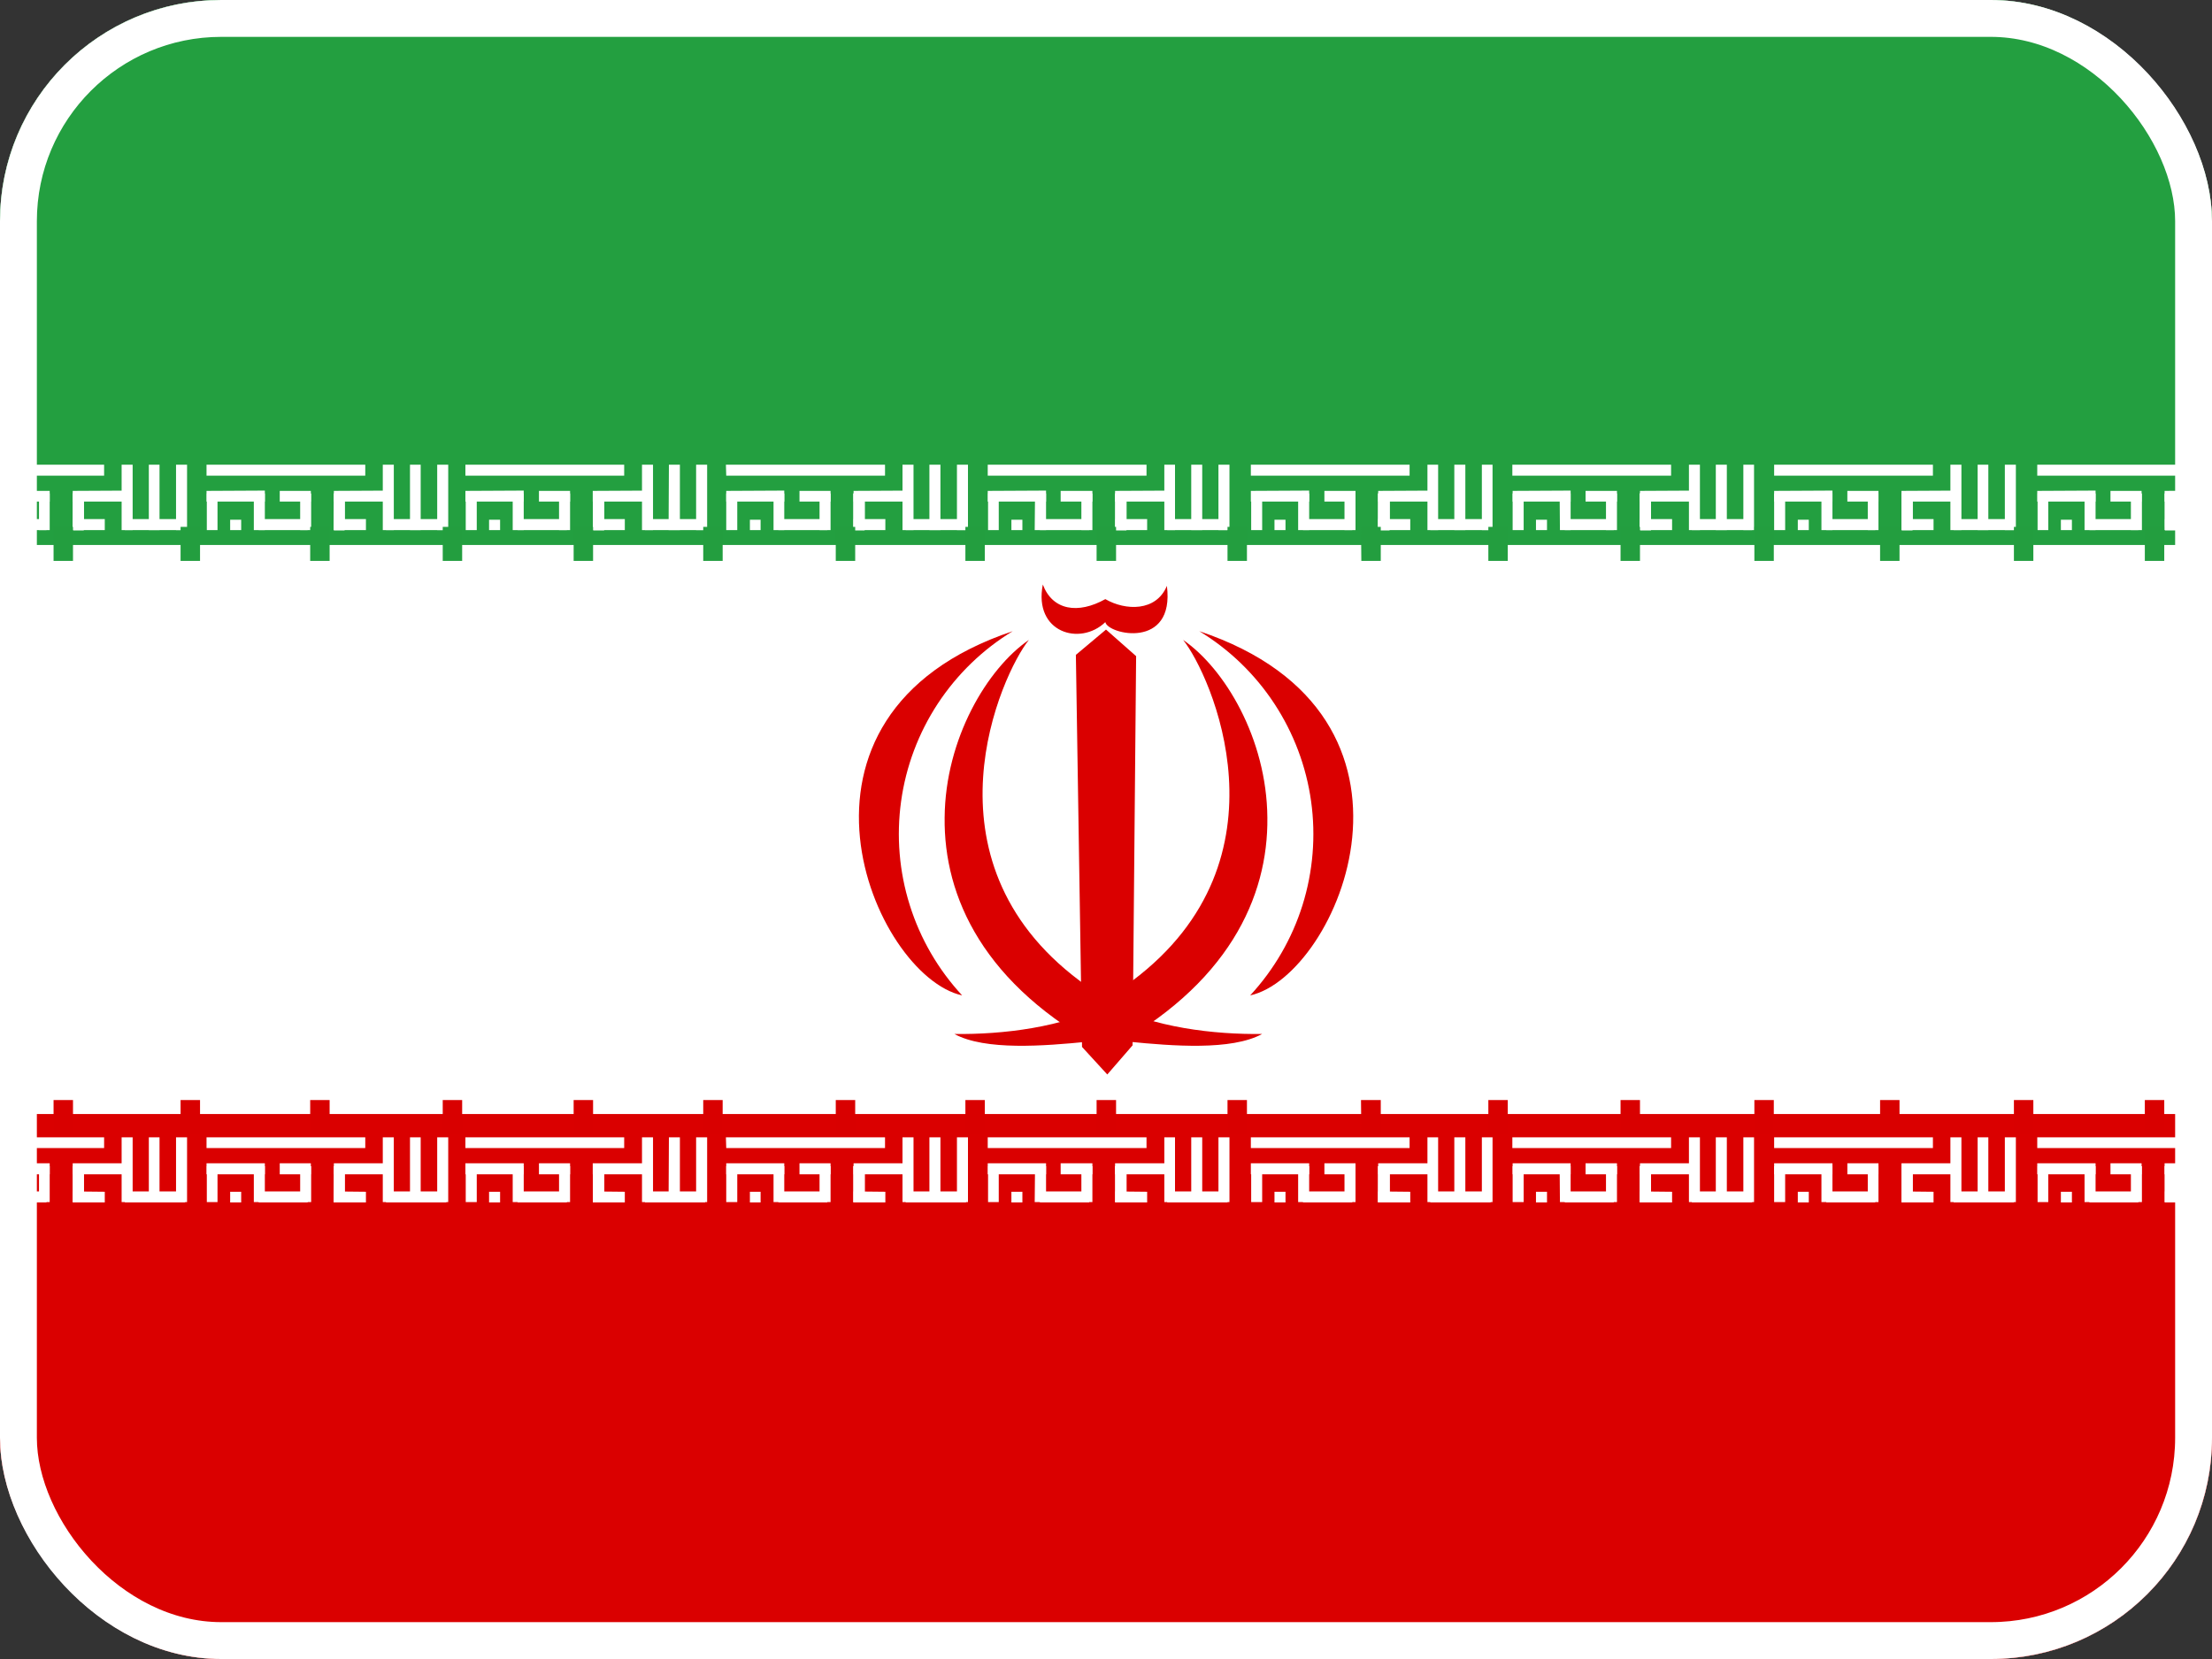 <svg width="60" height="45" viewBox="0 0 60 45" fill="none" xmlns="http://www.w3.org/2000/svg">
<rect x="0" y="0" width="60" height="45" fill="#333333" stroke="none"/>
<g clip-path="url(#clip0_16_73290)">
<g clip-path="url(#clip1_16_73290)">
<path fill-rule="evenodd" clip-rule="evenodd" d="M-9.375 0H69.375V45H-9.375V0Z" fill="white"/>
<path fill-rule="evenodd" clip-rule="evenodd" d="M-9.375 30.217H69.375V45H-9.375V30.217Z" fill="#DA0000"/>
<path fill-rule="evenodd" clip-rule="evenodd" d="M5.602 30.85H9.908V31.14H5.602V30.85ZM6.243 32.326H6.542V32.616H6.243V32.326ZM9.926 32.326V32.616H9.064V32.317L9.926 32.326ZM10.383 30.85H10.682V32.607H10.383V30.85Z" fill="white"/>
<path fill-rule="evenodd" clip-rule="evenodd" d="M12.105 32.317V32.616H10.471V32.317H12.105ZM9.064 31.623H9.346V32.616H9.056L9.064 31.623Z" fill="white"/>
<path fill-rule="evenodd" clip-rule="evenodd" d="M11.859 30.85H12.158V32.607H11.859V30.85ZM11.121 30.85H11.411V32.607H11.121V30.85ZM7.184 31.553V31.852H5.602V31.553H7.184ZM10.638 31.553V31.852H9.056V31.553H10.638Z" fill="white"/>
<path fill-rule="evenodd" clip-rule="evenodd" d="M9.064 31.632H9.346V32.607H9.056L9.064 31.632Z" fill="white"/>
<path fill-rule="evenodd" clip-rule="evenodd" d="M9.064 31.632H9.346V32.607H9.056L9.064 31.632Z" fill="white"/>
<path fill-rule="evenodd" clip-rule="evenodd" d="M9.064 31.632H9.346V32.607H9.056L9.064 31.632ZM5.61 31.632H5.9V32.607H5.61V31.632ZM8.142 31.632H8.44V32.607H8.142V31.632ZM6.885 31.632H7.184V32.607H6.885V31.632Z" fill="white"/>
<path fill-rule="evenodd" clip-rule="evenodd" d="M8.344 32.317V32.616H7.017V32.317H8.344ZM8.432 31.553V31.852H7.588V31.553H8.432Z" fill="white"/>
<path fill-rule="evenodd" clip-rule="evenodd" d="M-1.482 30.85H2.824V31.14H-1.482V30.85ZM-0.841 32.326H-0.542V32.616H-0.85L-0.841 32.326ZM2.842 32.326V32.616H1.98V32.317L2.842 32.326ZM3.299 30.85H3.598V32.607H3.299V30.85Z" fill="white"/>
<path fill-rule="evenodd" clip-rule="evenodd" d="M5.021 32.317V32.616H3.387V32.317H5.021ZM1.98 31.623H2.271V32.616H1.98V31.623Z" fill="white"/>
<path fill-rule="evenodd" clip-rule="evenodd" d="M4.775 30.85H5.074V32.607H4.775V30.85ZM4.037 30.85H4.327V32.607H4.037V30.85ZM0.1 31.553V31.852H-1.482V31.553H0.1ZM3.554 31.553V31.852H1.972V31.553H3.554Z" fill="white"/>
<path fill-rule="evenodd" clip-rule="evenodd" d="M1.98 31.632H2.271V32.607H1.98V31.632Z" fill="white"/>
<path fill-rule="evenodd" clip-rule="evenodd" d="M1.98 31.632H2.271V32.607H1.98V31.632Z" fill="white"/>
<path fill-rule="evenodd" clip-rule="evenodd" d="M1.98 31.632H2.271V32.607H1.98V31.632ZM-1.474 31.632H-1.184V32.607H-1.474V31.632ZM1.058 31.632H1.348V32.607H1.058V31.632ZM-0.199 31.632H0.1V32.607H-0.199V31.632Z" fill="white"/>
<path fill-rule="evenodd" clip-rule="evenodd" d="M1.26 32.317V32.616H-0.059V32.317H1.26ZM1.348 31.553V31.852H0.504V31.553H1.348Z" fill="white"/>
<path fill-rule="evenodd" clip-rule="evenodd" d="M12.624 30.85H16.931V31.14H12.624V30.85ZM13.266 32.326H13.565V32.616H13.266V32.326ZM16.948 32.326V32.616H16.087V32.317L16.948 32.326ZM17.414 30.85H17.713V32.607H17.414V30.85Z" fill="white"/>
<path fill-rule="evenodd" clip-rule="evenodd" d="M19.128 32.317V32.616H17.493V32.317H19.128ZM16.087 31.623H16.386V32.616H16.087V31.623Z" fill="white"/>
<path fill-rule="evenodd" clip-rule="evenodd" d="M18.882 30.85H19.181V32.607H18.882V30.85ZM18.144 30.85H18.442V32.607H18.135L18.144 30.85ZM14.206 31.553V31.852H12.624V31.553H14.206ZM17.66 31.553V31.852H16.078V31.553H17.66Z" fill="white"/>
<path fill-rule="evenodd" clip-rule="evenodd" d="M16.087 31.632H16.386V32.607H16.087V31.632Z" fill="white"/>
<path fill-rule="evenodd" clip-rule="evenodd" d="M16.087 31.632H16.386V32.607H16.087V31.632Z" fill="white"/>
<path fill-rule="evenodd" clip-rule="evenodd" d="M16.087 31.632H16.386V32.607H16.087V31.632ZM12.633 31.632H12.932V32.607H12.633V31.632ZM15.164 31.632H15.463V32.607H15.164V31.632ZM13.907 31.632H14.206V32.607H13.907V31.632Z" fill="white"/>
<path fill-rule="evenodd" clip-rule="evenodd" d="M15.375 32.317V32.616H14.039V32.317H15.375ZM15.463 31.553V31.852H14.619V31.553H15.463Z" fill="white"/>
<path fill-rule="evenodd" clip-rule="evenodd" d="M19.69 30.85H24.006V31.14H19.699L19.69 30.85ZM20.341 32.326H20.631V32.616H20.341V32.326ZM24.015 32.326V32.616H23.153V32.317L24.015 32.326ZM24.48 30.85H24.779V32.607H24.48V30.85Z" fill="white"/>
<path fill-rule="evenodd" clip-rule="evenodd" d="M26.203 32.317V32.616H24.568V32.317H26.203ZM23.153 31.623H23.452V32.616H23.153V31.623Z" fill="white"/>
<path fill-rule="evenodd" clip-rule="evenodd" d="M25.957 30.85H26.256V32.607H25.957V30.85ZM25.21 30.85H25.509V32.607H25.21V30.85ZM21.273 31.553V31.852H19.699V31.553H21.273ZM24.727 31.553V31.852H23.153V31.553H24.727Z" fill="white"/>
<path fill-rule="evenodd" clip-rule="evenodd" d="M23.153 31.632H23.452V32.607H23.153V31.632Z" fill="white"/>
<path fill-rule="evenodd" clip-rule="evenodd" d="M23.153 31.632H23.452V32.607H23.153V31.632Z" fill="white"/>
<path fill-rule="evenodd" clip-rule="evenodd" d="M23.153 31.632H23.452V32.607H23.153V31.632ZM19.699 31.632H19.998V32.607H19.699V31.632ZM22.23 31.632H22.529V32.607H22.23V31.632ZM20.982 31.632H21.273V32.607H20.982V31.632Z" fill="white"/>
<path fill-rule="evenodd" clip-rule="evenodd" d="M22.441 32.317V32.616H21.114V32.317H22.441ZM22.529 31.553V31.852H21.686V31.553H22.529Z" fill="white"/>
<path fill-rule="evenodd" clip-rule="evenodd" d="M26.792 30.85H31.099V31.14H26.792V30.85ZM27.434 32.326H27.732V32.616H27.434V32.326ZM31.116 32.326V32.616H30.255V32.317L31.116 32.326ZM31.582 30.85H31.872V32.607H31.582V30.85Z" fill="white"/>
<path fill-rule="evenodd" clip-rule="evenodd" d="M33.296 32.317V32.616H31.661V32.317H33.296ZM30.255 31.623H30.554V32.616H30.255V31.623Z" fill="white"/>
<path fill-rule="evenodd" clip-rule="evenodd" d="M33.05 30.85H33.349V32.607H33.05V30.85ZM32.312 30.85H32.61V32.607H32.312V30.85ZM28.374 31.553V31.852H26.792V31.553H28.374ZM31.828 31.553V31.852H30.246V31.553H31.828Z" fill="white"/>
<path fill-rule="evenodd" clip-rule="evenodd" d="M30.255 31.632H30.554V32.607H30.255V31.632Z" fill="white"/>
<path fill-rule="evenodd" clip-rule="evenodd" d="M30.255 31.632H30.554V32.607H30.255V31.632Z" fill="white"/>
<path fill-rule="evenodd" clip-rule="evenodd" d="M30.255 31.632H30.554V32.607H30.255V31.632ZM26.801 31.632H27.091V32.607H26.801V31.632ZM29.332 31.632H29.631V32.607H29.332V31.632ZM28.075 31.632H28.374V32.607H28.066L28.075 31.632Z" fill="white"/>
<path fill-rule="evenodd" clip-rule="evenodd" d="M29.543 32.317V32.616H28.207V32.317H29.543ZM29.631 31.553V31.852H28.77V31.553H29.631Z" fill="white"/>
<path fill-rule="evenodd" clip-rule="evenodd" d="M-9.375 0H69.375V14.783H-9.375V0Z" fill="#239F40"/>
<path fill-rule="evenodd" clip-rule="evenodd" d="M33.929 30.85H38.235V31.14H33.929V30.85ZM34.57 32.326H34.869V32.616H34.57V32.326ZM38.253 32.326V32.616H37.383V32.317L38.253 32.326ZM38.719 30.85H39.009V32.607H38.719V30.85Z" fill="white"/>
<path fill-rule="evenodd" clip-rule="evenodd" d="M40.433 32.317V32.616H38.798V32.317H40.433ZM37.392 31.623H37.69V32.616H37.383L37.392 31.623Z" fill="white"/>
<path fill-rule="evenodd" clip-rule="evenodd" d="M40.195 30.85H40.485V32.607H40.195V30.85ZM39.448 30.85H39.747V32.607H39.448V30.85ZM35.511 31.553V31.852H33.929V31.553H35.511ZM38.965 31.553V31.852H37.383V31.553H38.965Z" fill="white"/>
<path fill-rule="evenodd" clip-rule="evenodd" d="M37.383 31.632H37.69V32.607H37.383V31.632Z" fill="white"/>
<path fill-rule="evenodd" clip-rule="evenodd" d="M37.383 31.632H37.69V32.607H37.383V31.632Z" fill="white"/>
<path fill-rule="evenodd" clip-rule="evenodd" d="M37.383 31.632H37.69V32.607H37.383V31.632ZM33.938 31.632H34.236V32.607H33.938V31.632ZM36.469 31.632H36.768V32.607H36.469V31.632ZM35.212 31.632H35.511V32.607H35.212V31.632Z" fill="white"/>
<path fill-rule="evenodd" clip-rule="evenodd" d="M36.68 32.317V32.616H35.344V32.317H36.68ZM36.768 31.553V31.852H35.924V31.553H36.768Z" fill="white"/>
<path fill-rule="evenodd" clip-rule="evenodd" d="M41.022 30.85H45.328V31.14H41.022V30.85ZM41.663 32.326H41.962V32.616H41.663V32.326ZM45.355 32.326V32.616H44.484V32.317L45.355 32.326ZM45.812 30.85H46.11V32.607H45.812V30.85Z" fill="white"/>
<path fill-rule="evenodd" clip-rule="evenodd" d="M47.525 32.317V32.616H45.891V32.317H47.525ZM44.484 31.623H44.783V32.616H44.484V31.623Z" fill="white"/>
<path fill-rule="evenodd" clip-rule="evenodd" d="M47.288 30.85H47.578V32.607H47.288V30.85ZM46.541 30.85H46.84V32.607H46.541V30.85ZM42.603 31.553V31.852H41.03V31.553H42.603ZM46.058 31.553V31.852H44.484V31.553H46.058Z" fill="white"/>
<path fill-rule="evenodd" clip-rule="evenodd" d="M44.484 31.632H44.783V32.607H44.484V31.632Z" fill="white"/>
<path fill-rule="evenodd" clip-rule="evenodd" d="M44.484 31.632H44.783V32.607H44.484V31.632Z" fill="white"/>
<path fill-rule="evenodd" clip-rule="evenodd" d="M44.484 31.632H44.783V32.607H44.484V31.632ZM41.03 31.632H41.329V32.607H41.03V31.632ZM43.562 31.632H43.86V32.607H43.562V31.632ZM42.305 31.632H42.603V32.607H42.313L42.305 31.632Z" fill="white"/>
<path fill-rule="evenodd" clip-rule="evenodd" d="M43.773 32.317V32.616H42.445V32.317H43.773ZM43.86 31.553V31.852H43.008V31.553H43.86Z" fill="white"/>
<path fill-rule="evenodd" clip-rule="evenodd" d="M48.123 30.85H52.43V31.14H48.123V30.85ZM48.765 32.326H49.063V32.616H48.765V32.326ZM52.447 32.326V32.616H51.586V32.317L52.447 32.326ZM52.904 30.85H53.203V32.607H52.904V30.85Z" fill="white"/>
<path fill-rule="evenodd" clip-rule="evenodd" d="M54.627 32.317V32.616H52.992V32.317H54.627ZM51.577 31.623H51.876V32.616H51.577V31.623Z" fill="white"/>
<path fill-rule="evenodd" clip-rule="evenodd" d="M54.381 30.85H54.68V32.607H54.381V30.85ZM53.643 30.85H53.933V32.607H53.643V30.85ZM49.705 31.553V31.852H48.123V31.553H49.705ZM53.159 31.553V31.852H51.577V31.553H53.159Z" fill="white"/>
<path fill-rule="evenodd" clip-rule="evenodd" d="M51.586 31.632H51.876V32.607H51.586V31.632Z" fill="white"/>
<path fill-rule="evenodd" clip-rule="evenodd" d="M51.586 31.632H51.876V32.607H51.586V31.632Z" fill="white"/>
<path fill-rule="evenodd" clip-rule="evenodd" d="M51.586 31.632H51.876V32.607H51.586V31.632ZM48.123 31.632H48.422V32.607H48.123V31.632ZM50.663 31.632H50.953V32.607H50.663V31.632ZM49.406 31.632H49.705V32.607H49.406V31.632Z" fill="white"/>
<path fill-rule="evenodd" clip-rule="evenodd" d="M50.865 32.317V32.616H49.538V32.317H50.865ZM50.953 31.553V31.852H50.109V31.553H50.953Z" fill="white"/>
<path fill-rule="evenodd" clip-rule="evenodd" d="M55.26 30.85H59.566V31.14H55.26V30.85ZM55.901 32.326H56.2V32.616H55.901V32.326ZM59.584 32.326V32.616H58.723V32.317L59.584 32.326ZM60.041 30.85H60.34V32.607H60.041V30.85Z" fill="white"/>
<path fill-rule="evenodd" clip-rule="evenodd" d="M61.764 32.317V32.616H60.129V32.317H61.764ZM58.723 31.623H59.013V32.616H58.723V31.623Z" fill="white"/>
<path fill-rule="evenodd" clip-rule="evenodd" d="M61.518 30.85H61.816V32.607H61.518V30.85ZM60.779 30.85H61.069V32.607H60.779V30.85ZM56.842 31.553V31.852H55.26V31.553H56.842ZM60.296 31.553V31.852H58.714V31.553H60.296Z" fill="white"/>
<path fill-rule="evenodd" clip-rule="evenodd" d="M58.723 31.632H59.013V32.607H58.723V31.632Z" fill="white"/>
<path fill-rule="evenodd" clip-rule="evenodd" d="M58.723 31.632H59.013V32.607H58.723V31.632Z" fill="white"/>
<path fill-rule="evenodd" clip-rule="evenodd" d="M58.723 31.632H59.013V32.607H58.723V31.632ZM55.269 31.632H55.559V32.607H55.269V31.632ZM57.8 31.632H58.099V32.607H57.8V31.632ZM56.543 31.632H56.842V32.607H56.543V31.632Z" fill="white"/>
<path fill-rule="evenodd" clip-rule="evenodd" d="M58.002 32.317V32.616H56.675V32.317H58.002ZM58.09 31.553V31.852H57.246V31.553H58.09Z" fill="white"/>
<path fill-rule="evenodd" clip-rule="evenodd" d="M5.602 12.604H9.908V12.902H5.602V12.604ZM6.243 14.098H6.542V14.379H6.243V14.098ZM9.926 14.08V14.379H9.064V14.08H9.926ZM10.383 12.604H10.682V14.379H10.383V12.604Z" fill="white"/>
<path fill-rule="evenodd" clip-rule="evenodd" d="M12.105 14.08V14.379H10.471V14.08H12.105ZM9.064 13.386H9.346V14.379H9.056L9.064 13.386Z" fill="white"/>
<path fill-rule="evenodd" clip-rule="evenodd" d="M11.859 12.604H12.158V14.379H11.859V12.604ZM11.121 12.604H11.411V14.379H11.121V12.604ZM7.184 13.307V13.605H5.602V13.315L7.184 13.307ZM10.638 13.307V13.605H9.056V13.315L10.638 13.307Z" fill="white"/>
<path fill-rule="evenodd" clip-rule="evenodd" d="M9.064 13.386H9.346V14.379H9.056L9.064 13.386Z" fill="white"/>
<path fill-rule="evenodd" clip-rule="evenodd" d="M9.064 13.386H9.346V14.379H9.056L9.064 13.386Z" fill="white"/>
<path fill-rule="evenodd" clip-rule="evenodd" d="M9.064 13.386H9.346V14.379H9.056L9.064 13.386ZM5.61 13.386H5.9V14.379H5.61V13.386ZM8.142 13.386H8.44V14.379H8.142V13.386ZM6.885 13.386H7.184V14.379H6.885V13.386Z" fill="white"/>
<path fill-rule="evenodd" clip-rule="evenodd" d="M8.344 14.08V14.379H7.017V14.08H8.344ZM8.432 13.315V13.605H7.588V13.315H8.432Z" fill="white"/>
<path fill-rule="evenodd" clip-rule="evenodd" d="M-1.482 12.604H2.824V12.902H-1.482V12.604ZM-0.841 14.098H-0.542V14.379H-0.85L-0.841 14.098ZM2.842 14.08V14.379H1.98V14.08H2.842ZM3.299 12.604H3.598V14.379H3.299V12.604Z" fill="white"/>
<path fill-rule="evenodd" clip-rule="evenodd" d="M5.021 14.08V14.379H3.387V14.08H5.021ZM1.98 13.386H2.271V14.379H1.98V13.386Z" fill="white"/>
<path fill-rule="evenodd" clip-rule="evenodd" d="M4.775 12.604H5.074V14.379H4.775V12.604ZM4.037 12.604H4.327V14.379H4.037V12.604ZM0.1 13.307V13.605H-1.482V13.315L0.1 13.307ZM3.554 13.307V13.605H1.972V13.315L3.554 13.307Z" fill="white"/>
<path fill-rule="evenodd" clip-rule="evenodd" d="M1.98 13.386H2.271V14.379H1.98V13.386Z" fill="white"/>
<path fill-rule="evenodd" clip-rule="evenodd" d="M1.98 13.386H2.271V14.379H1.98V13.386Z" fill="white"/>
<path fill-rule="evenodd" clip-rule="evenodd" d="M1.98 13.386H2.271V14.379H1.98V13.386ZM-1.474 13.386H-1.184V14.379H-1.474V13.386ZM1.058 13.386H1.348V14.379H1.058V13.386ZM-0.199 13.386H0.1V14.379H-0.199V13.386Z" fill="white"/>
<path fill-rule="evenodd" clip-rule="evenodd" d="M1.26 14.08V14.379H-0.059V14.08H1.26ZM1.348 13.315V13.605H0.504V13.315H1.348Z" fill="white"/>
<path fill-rule="evenodd" clip-rule="evenodd" d="M12.624 12.604H16.931V12.902H12.624V12.604ZM13.266 14.098H13.565V14.379H13.266V14.098ZM16.948 14.08V14.379H16.087V14.08H16.948ZM17.414 12.604H17.713V14.379H17.414V12.604Z" fill="white"/>
<path fill-rule="evenodd" clip-rule="evenodd" d="M19.128 14.08V14.379H17.493V14.08H19.128ZM16.087 13.386H16.386V14.379H16.087V13.386Z" fill="white"/>
<path fill-rule="evenodd" clip-rule="evenodd" d="M18.882 12.604H19.181V14.379H18.882V12.604ZM18.144 12.604H18.442V14.379H18.135L18.144 12.604ZM14.206 13.307V13.605H12.624V13.315L14.206 13.307ZM17.66 13.307V13.605H16.078V13.315L17.66 13.307Z" fill="white"/>
<path fill-rule="evenodd" clip-rule="evenodd" d="M16.087 13.386H16.386V14.379H16.087V13.386Z" fill="white"/>
<path fill-rule="evenodd" clip-rule="evenodd" d="M16.087 13.386H16.386V14.379H16.087V13.386Z" fill="white"/>
<path fill-rule="evenodd" clip-rule="evenodd" d="M16.087 13.386H16.386V14.379H16.087V13.386ZM12.633 13.386H12.932V14.379H12.633V13.386ZM15.164 13.386H15.463V14.379H15.164V13.386ZM13.907 13.386H14.206V14.379H13.907V13.386Z" fill="white"/>
<path fill-rule="evenodd" clip-rule="evenodd" d="M15.375 14.08V14.379H14.039V14.08H15.375ZM15.463 13.315V13.605H14.619V13.315H15.463Z" fill="white"/>
<path fill-rule="evenodd" clip-rule="evenodd" d="M19.69 12.604H24.006V12.902H19.699L19.69 12.604ZM20.341 14.098H20.631V14.379H20.341V14.098ZM24.015 14.08V14.379H23.153V14.08H24.015ZM24.48 12.604H24.779V14.379H24.48V12.604Z" fill="white"/>
<path fill-rule="evenodd" clip-rule="evenodd" d="M26.203 14.08V14.379H24.568V14.08H26.203ZM23.153 13.386H23.452V14.379H23.153V13.386Z" fill="white"/>
<path fill-rule="evenodd" clip-rule="evenodd" d="M25.957 12.604H26.256V14.379H25.957V12.604ZM25.21 12.604H25.509V14.379H25.21V12.604ZM21.273 13.307V13.605H19.699V13.315L21.273 13.307ZM24.727 13.307V13.605H23.153V13.315L24.727 13.307Z" fill="white"/>
<path fill-rule="evenodd" clip-rule="evenodd" d="M23.153 13.386H23.452V14.379H23.153V13.386Z" fill="white"/>
<path fill-rule="evenodd" clip-rule="evenodd" d="M23.153 13.386H23.452V14.379H23.153V13.386Z" fill="white"/>
<path fill-rule="evenodd" clip-rule="evenodd" d="M23.153 13.386H23.452V14.379H23.153V13.386ZM19.699 13.386H19.998V14.379H19.699V13.386ZM22.23 13.386H22.529V14.379H22.23V13.386ZM20.982 13.386H21.273V14.379H20.982V13.386Z" fill="white"/>
<path fill-rule="evenodd" clip-rule="evenodd" d="M22.441 14.08V14.379H21.114V14.08H22.441ZM22.529 13.315V13.605H21.686V13.315H22.529Z" fill="white"/>
<path fill-rule="evenodd" clip-rule="evenodd" d="M26.792 12.604H31.099V12.902H26.792V12.604ZM27.434 14.098H27.732V14.379H27.434V14.098ZM31.116 14.08V14.379H30.255V14.08H31.116ZM31.582 12.604H31.872V14.379H31.582V12.604Z" fill="white"/>
<path fill-rule="evenodd" clip-rule="evenodd" d="M33.296 14.08V14.379H31.661V14.08H33.296ZM30.255 13.386H30.554V14.379H30.255V13.386Z" fill="white"/>
<path fill-rule="evenodd" clip-rule="evenodd" d="M33.05 12.604H33.349V14.379H33.05V12.604ZM32.312 12.604H32.61V14.379H32.312V12.604ZM28.374 13.307V13.605H26.792V13.315L28.374 13.307ZM31.828 13.307V13.605H30.246V13.315L31.828 13.307Z" fill="white"/>
<path fill-rule="evenodd" clip-rule="evenodd" d="M30.255 13.386H30.554V14.379H30.255V13.386Z" fill="white"/>
<path fill-rule="evenodd" clip-rule="evenodd" d="M30.255 13.386H30.554V14.379H30.255V13.386Z" fill="white"/>
<path fill-rule="evenodd" clip-rule="evenodd" d="M30.255 13.386H30.554V14.379H30.255V13.386ZM26.801 13.386H27.091V14.379H26.801V13.386ZM29.332 13.386H29.631V14.379H29.332V13.386ZM28.075 13.386H28.374V14.379H28.066L28.075 13.386Z" fill="white"/>
<path fill-rule="evenodd" clip-rule="evenodd" d="M29.543 14.08V14.379H28.207V14.08H29.543ZM29.631 13.315V13.605H28.77V13.315H29.631Z" fill="white"/>
<path fill-rule="evenodd" clip-rule="evenodd" d="M33.929 12.604H38.235V12.902H33.929V12.604ZM34.57 14.098H34.869V14.379H34.57V14.098ZM38.253 14.08V14.379H37.383V14.08H38.253ZM38.719 12.604H39.009V14.379H38.719V12.604Z" fill="white"/>
<path fill-rule="evenodd" clip-rule="evenodd" d="M40.433 14.08V14.379H38.798V14.08H40.433ZM37.392 13.386H37.69V14.379H37.383L37.392 13.386Z" fill="white"/>
<path fill-rule="evenodd" clip-rule="evenodd" d="M40.195 12.604H40.485V14.379H40.195V12.604ZM39.448 12.604H39.747V14.379H39.448V12.604ZM35.511 13.307V13.605H33.929V13.315L35.511 13.307ZM38.965 13.307V13.605H37.383V13.315L38.965 13.307Z" fill="white"/>
<path fill-rule="evenodd" clip-rule="evenodd" d="M37.383 13.386H37.69V14.379H37.383V13.386Z" fill="white"/>
<path fill-rule="evenodd" clip-rule="evenodd" d="M37.383 13.386H37.69V14.379H37.383V13.386Z" fill="white"/>
<path fill-rule="evenodd" clip-rule="evenodd" d="M37.383 13.386H37.69V14.379H37.383V13.386ZM33.938 13.386H34.236V14.379H33.938V13.386ZM36.469 13.386H36.768V14.379H36.469V13.386ZM35.212 13.386H35.511V14.379H35.212V13.386Z" fill="white"/>
<path fill-rule="evenodd" clip-rule="evenodd" d="M36.68 14.08V14.379H35.344V14.08H36.68ZM36.768 13.315V13.605H35.924V13.315H36.768Z" fill="white"/>
<path fill-rule="evenodd" clip-rule="evenodd" d="M41.022 12.604H45.328V12.902H41.022V12.604ZM41.663 14.098H41.962V14.379H41.663V14.098ZM45.355 14.08V14.379H44.484V14.08H45.355ZM45.812 12.604H46.11V14.379H45.812V12.604Z" fill="white"/>
<path fill-rule="evenodd" clip-rule="evenodd" d="M47.525 14.08V14.379H45.891V14.08H47.525ZM44.484 13.386H44.783V14.379H44.484V13.386Z" fill="white"/>
<path fill-rule="evenodd" clip-rule="evenodd" d="M47.288 12.604H47.578V14.379H47.288V12.604ZM46.541 12.604H46.84V14.379H46.541V12.604ZM42.603 13.307V13.605H41.03V13.315L42.603 13.307ZM46.058 13.307V13.605H44.484V13.315L46.058 13.307Z" fill="white"/>
<path fill-rule="evenodd" clip-rule="evenodd" d="M44.484 13.386H44.783V14.379H44.484V13.386Z" fill="white"/>
<path fill-rule="evenodd" clip-rule="evenodd" d="M44.484 13.386H44.783V14.379H44.484V13.386Z" fill="white"/>
<path fill-rule="evenodd" clip-rule="evenodd" d="M44.484 13.386H44.783V14.379H44.484V13.386ZM41.03 13.386H41.329V14.379H41.03V13.386ZM43.562 13.386H43.86V14.379H43.562V13.386ZM42.305 13.386H42.603V14.379H42.313L42.305 13.386Z" fill="white"/>
<path fill-rule="evenodd" clip-rule="evenodd" d="M43.773 14.08V14.379H42.445V14.08H43.773ZM43.86 13.315V13.605H43.008V13.315H43.86Z" fill="white"/>
<path fill-rule="evenodd" clip-rule="evenodd" d="M48.123 12.604H52.43V12.902H48.123V12.604ZM48.765 14.098H49.063V14.379H48.765V14.098ZM52.447 14.08V14.379H51.586V14.08H52.447ZM52.904 12.604H53.203V14.379H52.904V12.604Z" fill="white"/>
<path fill-rule="evenodd" clip-rule="evenodd" d="M54.627 14.08V14.379H52.992V14.08H54.627ZM51.577 13.386H51.876V14.379H51.577V13.386Z" fill="white"/>
<path fill-rule="evenodd" clip-rule="evenodd" d="M54.381 12.604H54.68V14.379H54.381V12.604ZM53.643 12.604H53.933V14.379H53.643V12.604ZM49.705 13.307V13.605H48.123V13.315L49.705 13.307ZM53.159 13.307V13.605H51.577V13.315L53.159 13.307Z" fill="white"/>
<path fill-rule="evenodd" clip-rule="evenodd" d="M51.586 13.386H51.876V14.379H51.586V13.386Z" fill="white"/>
<path fill-rule="evenodd" clip-rule="evenodd" d="M51.586 13.386H51.876V14.379H51.586V13.386Z" fill="white"/>
<path fill-rule="evenodd" clip-rule="evenodd" d="M51.586 13.386H51.876V14.379H51.586V13.386ZM48.123 13.386H48.422V14.379H48.123V13.386ZM50.663 13.386H50.953V14.379H50.663V13.386ZM49.406 13.386H49.705V14.379H49.406V13.386Z" fill="white"/>
<path fill-rule="evenodd" clip-rule="evenodd" d="M50.865 14.08V14.379H49.538V14.08H50.865ZM50.953 13.315V13.605H50.109V13.315H50.953Z" fill="white"/>
<path fill-rule="evenodd" clip-rule="evenodd" d="M55.26 12.604H59.566V12.902H55.26V12.604ZM55.901 14.098H56.2V14.379H55.901V14.098ZM59.584 14.08V14.379H58.723V14.08H59.584ZM60.041 12.604H60.34V14.379H60.041V12.604Z" fill="white"/>
<path fill-rule="evenodd" clip-rule="evenodd" d="M61.764 14.08V14.379H60.129V14.08H61.764ZM58.723 13.386H59.013V14.379H58.723V13.386Z" fill="white"/>
<path fill-rule="evenodd" clip-rule="evenodd" d="M61.518 12.604H61.816V14.379H61.518V12.604ZM60.779 12.604H61.069V14.379H60.779V12.604ZM56.842 13.307V13.605H55.26V13.315L56.842 13.307ZM60.296 13.307V13.605H58.714V13.315L60.296 13.307Z" fill="white"/>
<path fill-rule="evenodd" clip-rule="evenodd" d="M58.723 13.386H59.013V14.379H58.723V13.386Z" fill="white"/>
<path fill-rule="evenodd" clip-rule="evenodd" d="M58.723 13.386H59.013V14.379H58.723V13.386Z" fill="white"/>
<path fill-rule="evenodd" clip-rule="evenodd" d="M58.723 13.386H59.013V14.379H58.723V13.386ZM55.269 13.386H55.559V14.379H55.269V13.386ZM57.8 13.386H58.099V14.379H57.8V13.386ZM56.543 13.386H56.842V14.379H56.543V13.386Z" fill="white"/>
<path fill-rule="evenodd" clip-rule="evenodd" d="M58.002 14.08V14.379H56.675V14.08H58.002ZM58.09 13.315V13.605H57.246V13.315H58.09Z" fill="white"/>
<path fill-rule="evenodd" clip-rule="evenodd" d="M1.453 29.839H1.98V30.762H1.453V29.839ZM15.56 29.839H16.087V30.762H15.56V29.839ZM-9.375 29.839H-8.848V30.762H-9.375V29.839ZM-2.212 29.839H-1.685V30.762H-2.212V29.839ZM4.898 29.839H5.426V30.762H4.898V29.839ZM8.414 29.839H8.941V30.762H8.414V29.839ZM12.009 29.839H12.536V30.762H12.009V29.839ZM19.075 29.839H19.602V30.762H19.075V29.839ZM36.917 29.839H37.453V30.762H36.926L36.917 29.839ZM22.67 29.839H23.197V30.762H22.67V29.839ZM26.186 29.839H26.713V30.762H26.186V29.839ZM29.745 29.839H30.273V30.762H29.745V29.839ZM33.296 29.839H33.823V30.762H33.296V29.839ZM61.702 29.839H62.23V30.762H61.702V29.839ZM40.371 29.839H40.898V30.762H40.371V29.839ZM43.957 29.839H44.484V30.762H43.957V29.839ZM47.587 29.839H48.114V30.762H47.587V29.839ZM50.997 29.839H51.524V30.762H50.997V29.839ZM54.627 29.839H55.154V30.762H54.627V29.839ZM58.178 29.839H58.705V30.762H58.178V29.839ZM68.698 29.839H69.226V30.762H68.698V29.839ZM65.288 29.839H65.815V30.762H65.288V29.839ZM-5.807 29.839H-5.279V30.762H-5.807V29.839Z" fill="#D90000"/>
<path fill-rule="evenodd" clip-rule="evenodd" d="M1.453 14.291H1.98V15.214H1.453V14.291ZM15.56 14.291H16.087V15.214H15.56V14.291ZM-9.375 14.291H-8.848V15.214H-9.375V14.291ZM-2.212 14.291H-1.685V15.214H-2.212V14.291ZM4.898 14.291H5.426V15.214H4.898V14.291ZM8.414 14.291H8.941V15.214H8.414V14.291ZM12.009 14.291H12.536V15.214H12.009V14.291ZM19.075 14.291H19.602V15.214H19.075V14.291ZM36.917 14.291H37.453V15.214H36.926L36.917 14.291ZM22.67 14.291H23.197V15.214H22.67V14.291ZM26.186 14.291H26.713V15.214H26.186V14.291ZM29.745 14.291H30.273V15.214H29.745V14.291ZM33.296 14.291H33.823V15.214H33.296V14.291ZM61.702 14.291H62.23V15.214H61.702V14.291ZM40.371 14.291H40.898V15.214H40.371V14.291ZM43.957 14.291H44.484V15.214H43.957V14.291ZM47.587 14.291H48.114V15.214H47.587V14.291ZM50.997 14.291H51.524V15.214H50.997V14.291ZM54.627 14.291H55.154V15.214H54.627V14.291ZM58.178 14.291H58.705V15.214H58.178V14.291ZM68.698 14.291H69.226V15.214H68.698V14.291ZM65.288 14.291H65.815V15.214H65.288V14.291ZM-5.807 14.291H-5.279V15.214H-5.807V14.291Z" fill="#239E3F"/>
<path fill-rule="evenodd" clip-rule="evenodd" d="M32.092 17.358C32.83 18.273 35.124 23.3 30.712 26.605C28.629 28.169 29.921 28.239 29.982 28.503C33.322 26.736 34.403 24.328 34.377 22.175C34.359 20.03 33.217 18.132 32.092 17.358Z" fill="#DA0000"/>
<path fill-rule="evenodd" clip-rule="evenodd" d="M32.531 17.121C33.347 17.617 34.042 18.288 34.566 19.086C35.09 19.884 35.431 20.788 35.563 21.733C35.695 22.679 35.615 23.642 35.33 24.553C35.044 25.463 34.559 26.299 33.911 27C36.302 26.473 39.36 19.406 32.531 17.121ZM27.469 17.121C26.654 17.618 25.96 18.29 25.436 19.088C24.913 19.886 24.573 20.79 24.442 21.736C24.311 22.681 24.391 23.644 24.678 24.554C24.964 25.465 25.449 26.3 26.098 27C23.698 26.473 20.648 19.406 27.469 17.121Z" fill="#DA0000"/>
<path fill-rule="evenodd" clip-rule="evenodd" d="M27.908 17.358C27.17 18.273 24.876 23.3 29.288 26.605C31.362 28.169 30.079 28.239 30.018 28.503C26.678 26.736 25.597 24.328 25.623 22.175C25.641 20.03 26.783 18.132 27.908 17.358Z" fill="#DA0000"/>
<path fill-rule="evenodd" clip-rule="evenodd" d="M34.236 28.046C32.927 28.064 31.283 27.87 30.061 27.229C30.264 27.624 30.431 27.87 30.633 28.257C31.793 28.371 33.401 28.503 34.236 28.046ZM25.887 28.046C27.196 28.064 28.84 27.87 30.061 27.229C29.859 27.624 29.692 27.87 29.49 28.257C28.33 28.371 26.722 28.503 25.887 28.046ZM28.286 15.855C28.55 16.559 29.244 16.664 29.982 16.251C30.527 16.567 31.362 16.594 31.652 15.891C31.872 17.631 30.044 17.209 29.982 16.875C29.297 17.534 28.031 17.156 28.286 15.855Z" fill="#DA0000"/>
<path fill-rule="evenodd" clip-rule="evenodd" d="M30.035 29.145L30.721 28.354L30.817 17.798L30 17.077L29.183 17.763L29.35 28.398L30.035 29.145Z" fill="#DA0000"/>
</g>
</g>
<rect x="0.5" y="0.5" width="59" height="44" rx="5.5" stroke="white"/>
<defs>
<clipPath id="clip0_16_73290">
<rect width="60" height="45" rx="6" fill="white"/>
</clipPath>
<clipPath id="clip1_16_73290">
<rect width="60" height="45" fill="white"/>
</clipPath>
</defs>
</svg>
